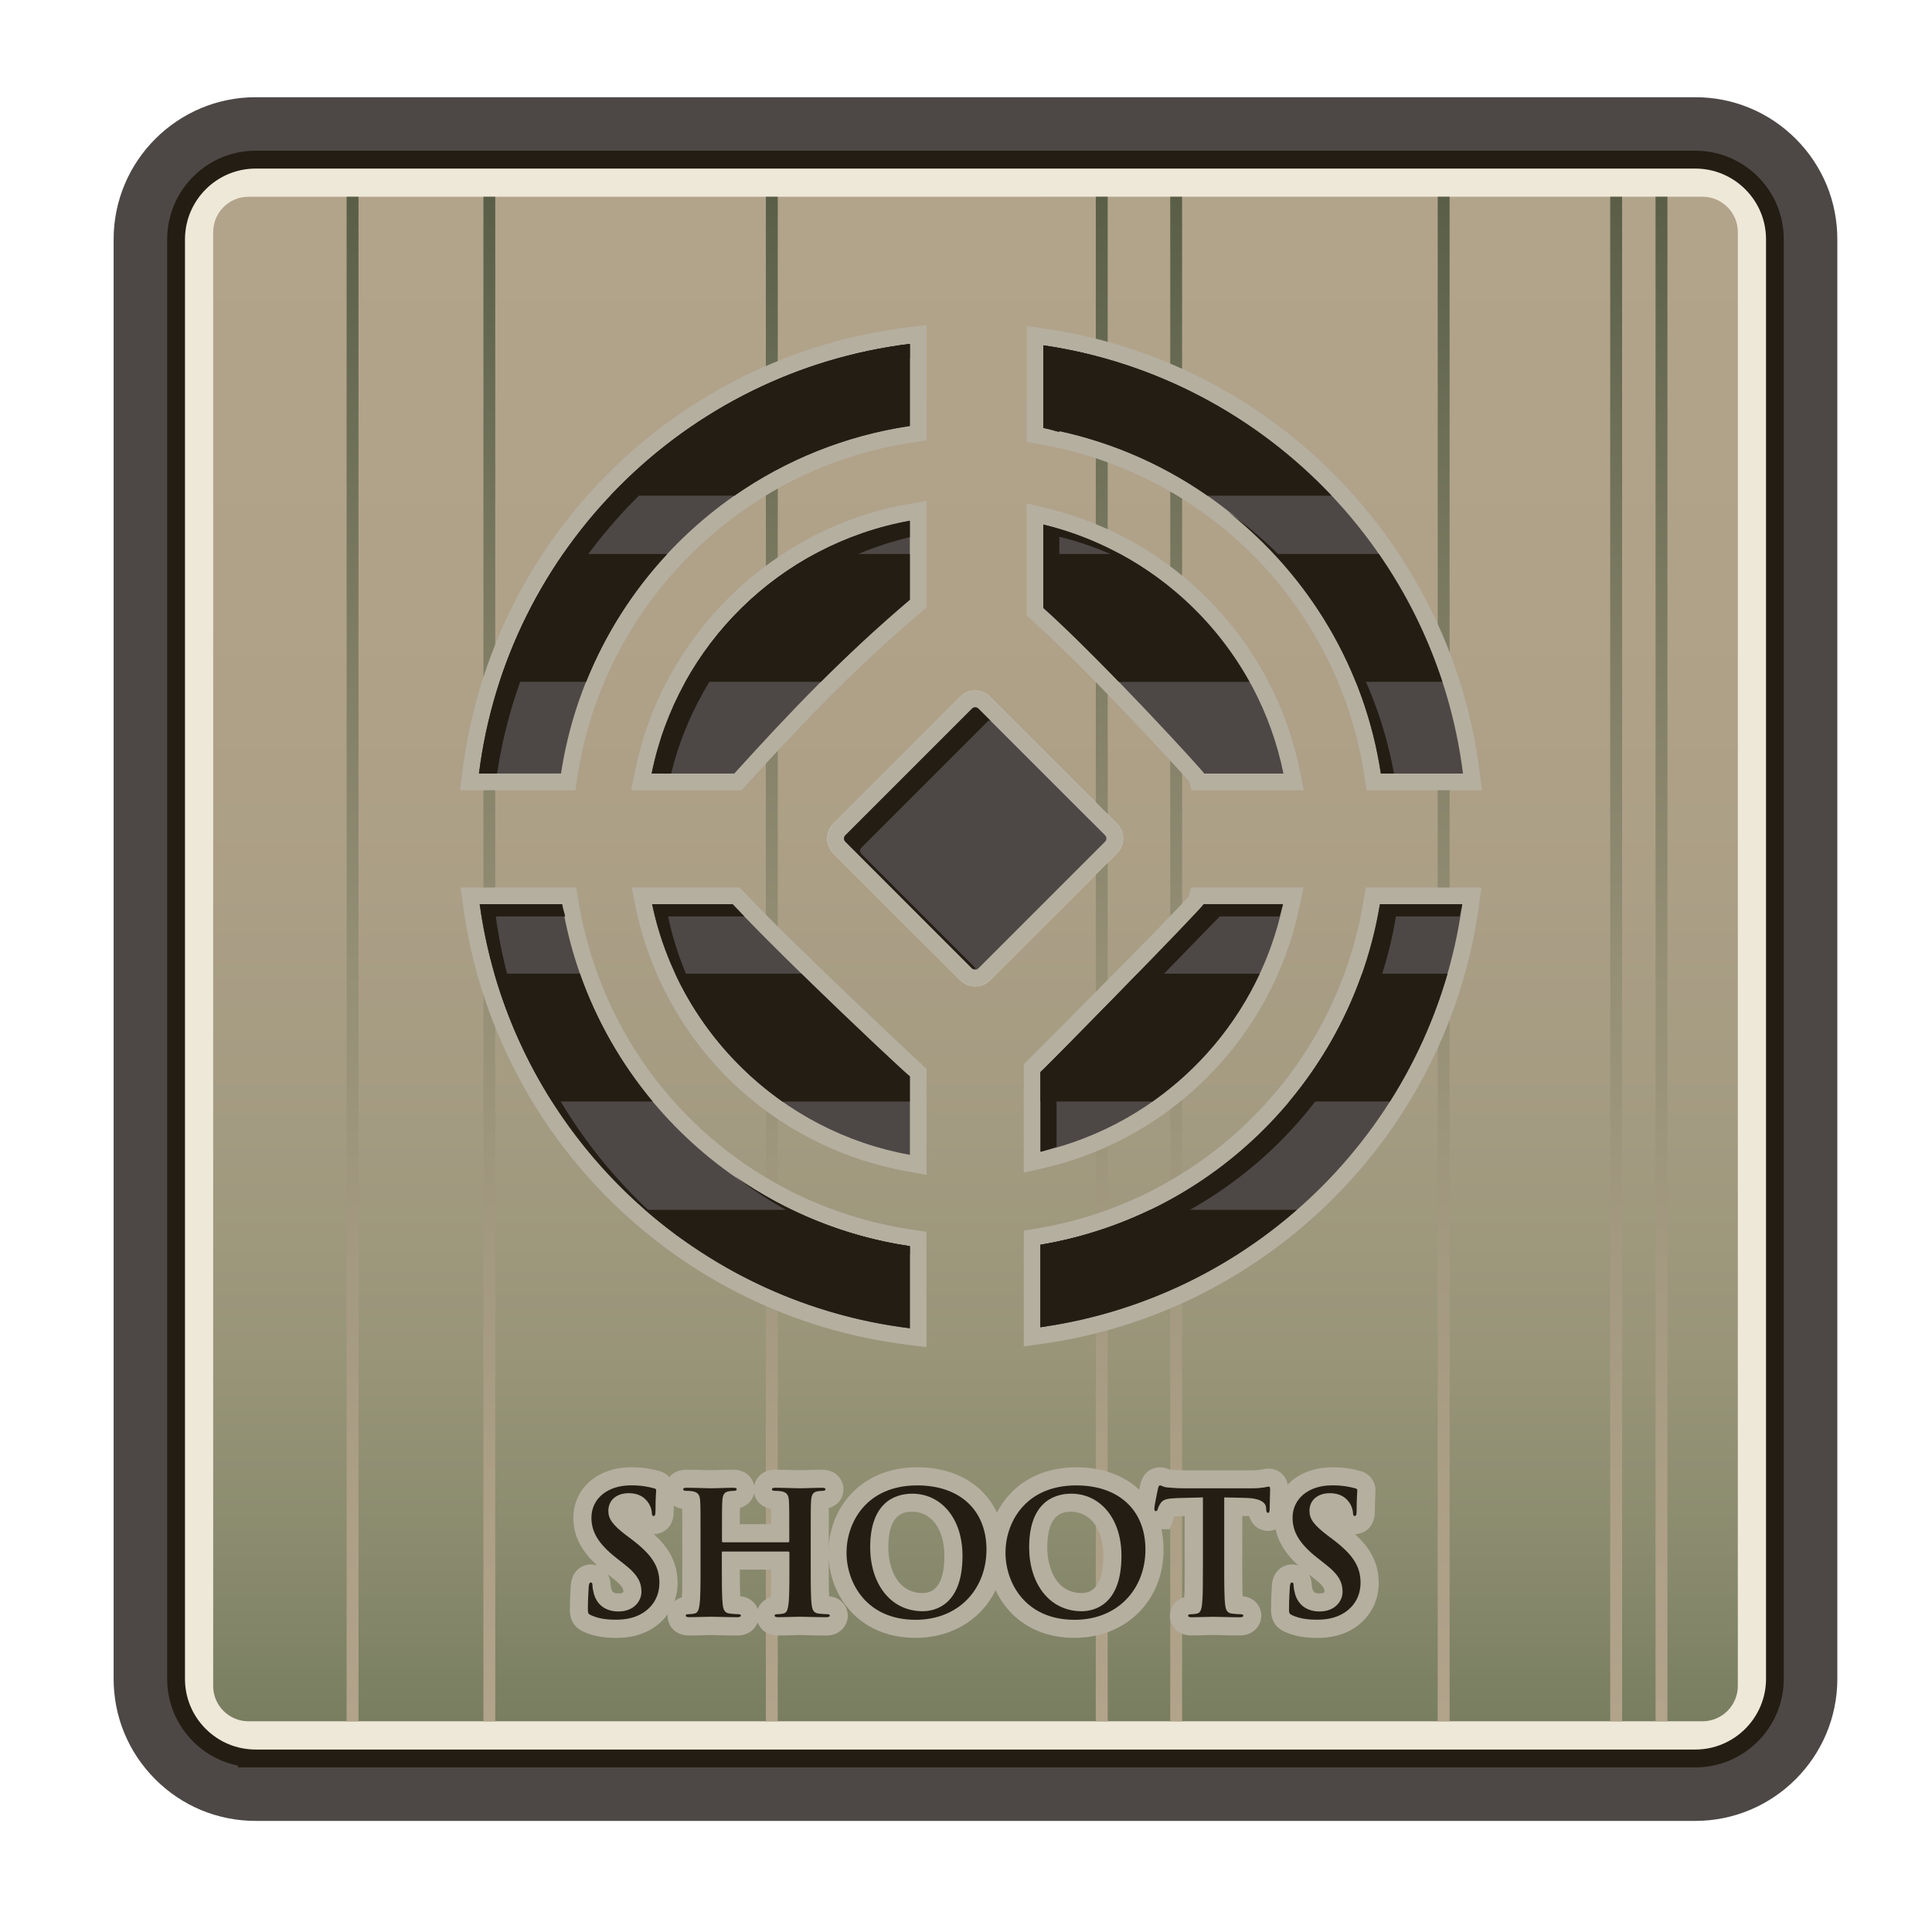 <?xml version="1.0" encoding="utf-8"?>
<!-- Generator: Adobe Illustrator 16.0.0, SVG Export Plug-In . SVG Version: 6.00 Build 0)  -->
<!DOCTYPE svg PUBLIC "-//W3C//DTD SVG 1.1//EN" "http://www.w3.org/Graphics/SVG/1.1/DTD/svg11.dtd">
<svg version="1.1" id="Layer_1" xmlns="http://www.w3.org/2000/svg" xmlns:xlink="http://www.w3.org/1999/xlink" x="0px" y="0px"
	 width="32px" height="32px" viewBox="0 0 32 32" enable-background="new 0 0 32 32" xml:space="preserve">
<path fill="#4D4846" d="M4.237,30.16l-0.001-1.773L4.237,30.16c-0.632,0-1.224-0.246-1.669-0.693
	c-0.444-0.446-0.688-1.039-0.686-1.669V3.964c0-1.298,1.056-2.354,2.354-2.354l23.841,0c0.631,0,1.224,0.246,1.669,0.692
	c0.444,0.446,0.688,1.039,0.686,1.669v23.835c0,1.298-1.056,2.354-2.354,2.354H4.237z"/>
<path fill="#231D13" d="M3.941,29.273v-0.029c-0.28-0.057-0.539-0.195-0.745-0.402c-0.276-0.278-0.429-0.648-0.427-1.041V3.964
	c0-0.81,0.657-1.468,1.467-1.468l23.841,0c0.394,0,0.764,0.153,1.041,0.432c0.276,0.278,0.429,0.647,0.427,1.041v23.837
	c0,0.81-0.657,1.468-1.467,1.468H3.941z"/>
<path fill="#EEE8D8" d="M4.237,28.978l-0.001-0.591L4.237,28.978c-0.315,0-0.609-0.122-0.832-0.345
	c-0.221-0.222-0.343-0.518-0.341-0.831V3.964c0-0.646,0.525-1.172,1.172-1.172l23.841,0c0.313,0,0.609,0.122,0.832,0.345
	c0.221,0.222,0.343,0.518,0.342,0.831v23.838c0,0.646-0.526,1.172-1.173,1.172H4.237z"/>
<linearGradient id="SVGID_1_" gradientUnits="userSpaceOnUse" x1="16.158" y1="3.258" x2="16.158" y2="28.511">
	<stop  offset="0" style="stop-color:#B2A38B"/>
	<stop  offset="0.27" style="stop-color:#B0A289"/>
	<stop  offset="0.454" style="stop-color:#AB9F86"/>
	<stop  offset="0.612" style="stop-color:#A39B81"/>
	<stop  offset="0.756" style="stop-color:#999579"/>
	<stop  offset="0.888" style="stop-color:#8A8B6E"/>
	<stop  offset="1" style="stop-color:#797E61"/>
</linearGradient>
<path fill="url(#SVGID_1_)" d="M28.196,3.258c0.325,0,0.589,0.263,0.588,0.588v24.077c0,0.325-0.263,0.587-0.587,0.587H4.118
	c-0.324,0.001-0.589-0.262-0.587-0.588V3.846c0-0.326,0.262-0.588,0.587-0.587L28.196,3.258z"/>
<g>
	<linearGradient id="SVGID_2_" gradientUnits="userSpaceOnUse" x1="5.84" y1="28.511" x2="5.84" y2="3.259">
		<stop  offset="0" style="stop-color:#B2A38B"/>
		<stop  offset="0.123" style="stop-color:#ADA087"/>
		<stop  offset="0.295" style="stop-color:#A49A81"/>
		<stop  offset="0.496" style="stop-color:#948F75"/>
		<stop  offset="0.72" style="stop-color:#7D7C63"/>
		<stop  offset="0.96" style="stop-color:#5F634C"/>
		<stop  offset="1" style="stop-color:#5A5E47"/>
	</linearGradient>
	<rect x="5.741" y="3.259" fill="url(#SVGID_2_)" width="0.197" height="25.252"/>
	<linearGradient id="SVGID_3_" gradientUnits="userSpaceOnUse" x1="8.105" y1="28.511" x2="8.105" y2="3.259">
		<stop  offset="0" style="stop-color:#B2A38B"/>
		<stop  offset="0.123" style="stop-color:#ADA087"/>
		<stop  offset="0.295" style="stop-color:#A49A81"/>
		<stop  offset="0.496" style="stop-color:#948F75"/>
		<stop  offset="0.72" style="stop-color:#7D7C63"/>
		<stop  offset="0.96" style="stop-color:#5F634C"/>
		<stop  offset="1" style="stop-color:#5A5E47"/>
	</linearGradient>
	<rect x="8.007" y="3.259" fill="url(#SVGID_3_)" width="0.196" height="25.252"/>
	<linearGradient id="SVGID_4_" gradientUnits="userSpaceOnUse" x1="12.783" y1="28.511" x2="12.783" y2="3.259">
		<stop  offset="0" style="stop-color:#B2A38B"/>
		<stop  offset="0.123" style="stop-color:#ADA087"/>
		<stop  offset="0.295" style="stop-color:#A49A81"/>
		<stop  offset="0.496" style="stop-color:#948F75"/>
		<stop  offset="0.72" style="stop-color:#7D7C63"/>
		<stop  offset="0.96" style="stop-color:#5F634C"/>
		<stop  offset="1" style="stop-color:#5A5E47"/>
	</linearGradient>
	<rect x="12.685" y="3.259" fill="url(#SVGID_4_)" width="0.197" height="25.252"/>
	<linearGradient id="SVGID_5_" gradientUnits="userSpaceOnUse" x1="18.249" y1="28.511" x2="18.249" y2="3.259">
		<stop  offset="0" style="stop-color:#B2A38B"/>
		<stop  offset="0.123" style="stop-color:#ADA087"/>
		<stop  offset="0.295" style="stop-color:#A49A81"/>
		<stop  offset="0.496" style="stop-color:#948F75"/>
		<stop  offset="0.72" style="stop-color:#7D7C63"/>
		<stop  offset="0.96" style="stop-color:#5F634C"/>
		<stop  offset="1" style="stop-color:#5A5E47"/>
	</linearGradient>
	<rect x="18.15" y="3.259" fill="url(#SVGID_5_)" width="0.197" height="25.252"/>
	<linearGradient id="SVGID_6_" gradientUnits="userSpaceOnUse" x1="19.481" y1="28.511" x2="19.481" y2="3.259">
		<stop  offset="0" style="stop-color:#B2A38B"/>
		<stop  offset="0.123" style="stop-color:#ADA087"/>
		<stop  offset="0.295" style="stop-color:#A49A81"/>
		<stop  offset="0.496" style="stop-color:#948F75"/>
		<stop  offset="0.72" style="stop-color:#7D7C63"/>
		<stop  offset="0.96" style="stop-color:#5F634C"/>
		<stop  offset="1" style="stop-color:#5A5E47"/>
	</linearGradient>
	<rect x="19.383" y="3.259" fill="url(#SVGID_6_)" width="0.196" height="25.252"/>
	<linearGradient id="SVGID_7_" gradientUnits="userSpaceOnUse" x1="23.912" y1="28.511" x2="23.912" y2="3.259">
		<stop  offset="0" style="stop-color:#B2A38B"/>
		<stop  offset="0.123" style="stop-color:#ADA087"/>
		<stop  offset="0.295" style="stop-color:#A49A81"/>
		<stop  offset="0.496" style="stop-color:#948F75"/>
		<stop  offset="0.72" style="stop-color:#7D7C63"/>
		<stop  offset="0.96" style="stop-color:#5F634C"/>
		<stop  offset="1" style="stop-color:#5A5E47"/>
	</linearGradient>
	<rect x="23.813" y="3.259" fill="url(#SVGID_7_)" width="0.197" height="25.252"/>
	<linearGradient id="SVGID_8_" gradientUnits="userSpaceOnUse" x1="26.769" y1="28.511" x2="26.769" y2="3.259">
		<stop  offset="0" style="stop-color:#B2A38B"/>
		<stop  offset="0.123" style="stop-color:#ADA087"/>
		<stop  offset="0.295" style="stop-color:#A49A81"/>
		<stop  offset="0.496" style="stop-color:#948F75"/>
		<stop  offset="0.72" style="stop-color:#7D7C63"/>
		<stop  offset="0.96" style="stop-color:#5F634C"/>
		<stop  offset="1" style="stop-color:#5A5E47"/>
	</linearGradient>
	<rect x="26.67" y="3.259" fill="url(#SVGID_8_)" width="0.197" height="25.252"/>
	<linearGradient id="SVGID_9_" gradientUnits="userSpaceOnUse" x1="27.52" y1="28.511" x2="27.52" y2="3.259">
		<stop  offset="0" style="stop-color:#B2A38B"/>
		<stop  offset="0.123" style="stop-color:#ADA087"/>
		<stop  offset="0.295" style="stop-color:#A49A81"/>
		<stop  offset="0.496" style="stop-color:#948F75"/>
		<stop  offset="0.72" style="stop-color:#7D7C63"/>
		<stop  offset="0.96" style="stop-color:#5F634C"/>
		<stop  offset="1" style="stop-color:#5A5E47"/>
	</linearGradient>
	<rect x="27.421" y="3.259" fill="url(#SVGID_9_)" width="0.197" height="25.252"/>
</g>
<g>
	<path fill="#B5AFA0" d="M22.065,24.303c-0.554,0-0.955,0.352-0.955,0.836c0,0.293,0.123,0.542,0.395,0.791
		c-0.035-0.012-0.071-0.018-0.106-0.018c-0.115,0-0.314,0.074-0.333,0.354c-0.003,0.049-0.014,0.228-0.014,0.392
		c0,0.067,0,0.27,0.233,0.372c0.155,0.068,0.32,0.099,0.534,0.099c0.241,0,0.441-0.053,0.613-0.164
		c0.258-0.169,0.404-0.44,0.404-0.747c0-0.36-0.172-0.607-0.393-0.807c0.033,0,0.329-0.018,0.329-0.385
		c0-0.147,0.005-0.229,0.008-0.276l0-0.009l0.002-0.056c0-0.135-0.086-0.288-0.28-0.328C22.429,24.337,22.281,24.303,22.065,24.303
		L22.065,24.303z M21.858,26.392c-0.097,0-0.108-0.039-0.119-0.072c-0.008-0.027-0.013-0.056-0.013-0.064
		c0-0.069-0.017-0.128-0.044-0.178l0.092,0.072c0.164,0.128,0.164,0.178,0.164,0.218C21.936,26.375,21.912,26.392,21.858,26.392
		L21.858,26.392z"/>
	<path fill="#B5AFA0" d="M19.213,24.303c-0.044,0-0.269,0.014-0.328,0.291v0c0,0-0.066,0.294-0.066,0.39
		c0,0.227,0.164,0.345,0.325,0.345h0.232l0.074-0.213c0.016-0.001,0.035-0.002,0.06-0.003l0.112-0.003v0.855
		c0,0.19,0,0.372-0.006,0.49c-0.163,0.052-0.238,0.181-0.238,0.305c0,0.163,0.122,0.328,0.356,0.328
		c0.068,0,0.157-0.002,0.234-0.005l0.124-0.003l0.126,0.003c0.089,0.002,0.203,0.005,0.319,0.005c0.229,0,0.354-0.169,0.354-0.328
		c0-0.148-0.108-0.304-0.309-0.321c-0.006-0.127-0.006-0.297-0.006-0.474v-0.856l0.052,0.001c0.026,0,0.047,0.002,0.064,0.004
		c0.058,0.192,0.214,0.243,0.311,0.243c0.141,0,0.302-0.098,0.325-0.314c0.001-0.068,0.004-0.137,0.006-0.202l0.003-0.158
		c0-0.284-0.211-0.359-0.322-0.359c-0.041,0-0.074,0.007-0.116,0.016c-0.041,0.006-0.089,0.013-0.156,0.013h-1.124
		c-0.084,0-0.18-0.005-0.253-0.013C19.338,24.327,19.285,24.303,19.213,24.303L19.213,24.303z"/>
	<path fill="#B5AFA0" d="M17.826,24.303c-0.966,0-1.472,0.71-1.472,1.412c0,0.702,0.496,1.413,1.443,1.413
		c0.854,0,1.475-0.615,1.475-1.463C19.272,24.85,18.691,24.303,17.826,24.303L17.826,24.303z M17.917,26.386
		c-0.421,0-0.571-0.409-0.571-0.759c0-0.588,0.29-0.588,0.398-0.588c0.317,0,0.531,0.293,0.531,0.73
		C18.275,26.051,18.213,26.386,17.917,26.386L17.917,26.386z"/>
	<path fill="#B5AFA0" d="M15.193,24.303c-0.966,0-1.472,0.71-1.472,1.412c0,0.702,0.496,1.413,1.443,1.413
		c0.854,0,1.475-0.615,1.475-1.463C16.64,24.85,16.059,24.303,15.193,24.303L15.193,24.303z M15.284,26.386
		c-0.421,0-0.571-0.409-0.571-0.759c0-0.588,0.29-0.588,0.398-0.588c0.317,0,0.531,0.293,0.531,0.73
		C15.643,26.051,15.58,26.386,15.284,26.386L15.284,26.386z"/>
	<path fill="#B5AFA0" d="M13.611,24.343c-0.064,0-0.151,0.002-0.228,0.005l-0.129,0.003l-0.13-0.003
		c-0.084-0.002-0.186-0.005-0.279-0.005c-0.225,0-0.328,0.141-0.353,0.264c-0.025-0.123-0.128-0.264-0.353-0.264
		c-0.065,0-0.153,0.002-0.23,0.005l-0.127,0.003l-0.13-0.003c-0.084-0.002-0.186-0.005-0.279-0.005
		c-0.264,0-0.359,0.194-0.359,0.325c0,0.143,0.1,0.294,0.286,0.321c0.001,0.084,0.001,0.212,0.001,0.477v0.5
		c0,0.19,0,0.373-0.006,0.49c-0.163,0.052-0.238,0.181-0.238,0.305c0,0.163,0.122,0.328,0.356,0.328
		c0.067,0,0.156-0.002,0.233-0.005l0.125-0.003l0.126,0.003c0.089,0.002,0.201,0.005,0.316,0.005c0.177,0,0.292-0.099,0.336-0.216
		c0.044,0.119,0.159,0.216,0.34,0.216c0.065,0,0.153-0.002,0.229-0.005l0.125-0.003l0.128,0.003
		c0.089,0.002,0.201,0.005,0.315,0.005c0.231,0,0.356-0.169,0.356-0.328c0-0.147-0.108-0.304-0.309-0.321
		c-0.006-0.127-0.006-0.297-0.006-0.474v-0.5c0-0.282,0-0.408,0.001-0.488c0.165-0.048,0.243-0.18,0.243-0.31
		C13.971,24.537,13.875,24.343,13.611,24.343L13.611,24.343z M12.255,24.978c0.137-0.041,0.214-0.138,0.236-0.245
		c0.024,0.123,0.119,0.233,0.279,0.256c0.001,0.057,0.001,0.133,0.002,0.256h-0.519C12.254,25.11,12.254,25.033,12.255,24.978
		L12.255,24.978z M12.254,25.998h0.519c0,0.179,0,0.347-0.006,0.457c-0.114,0.036-0.185,0.111-0.217,0.195
		c-0.04-0.107-0.138-0.199-0.289-0.211C12.254,26.32,12.254,26.163,12.254,25.998L12.254,25.998z"/>
	<path fill="#B5AFA0" d="M10.452,24.303c-0.554,0-0.955,0.352-0.955,0.836c0,0.293,0.123,0.542,0.395,0.791
		c-0.035-0.012-0.071-0.018-0.106-0.018c-0.115,0-0.314,0.074-0.333,0.354c-0.003,0.049-0.014,0.228-0.014,0.392
		c0,0.067,0,0.27,0.233,0.372c0.155,0.068,0.32,0.099,0.534,0.099c0.241,0,0.441-0.053,0.613-0.164
		c0.258-0.169,0.404-0.44,0.404-0.747c0-0.36-0.172-0.607-0.393-0.807c0.033,0,0.329-0.018,0.329-0.385
		c0-0.147,0.005-0.229,0.008-0.276l0-0.009l0.002-0.056c0-0.135-0.086-0.288-0.28-0.328C10.815,24.337,10.667,24.303,10.452,24.303
		L10.452,24.303z M10.245,26.392c-0.097,0-0.108-0.039-0.119-0.072c-0.008-0.027-0.013-0.056-0.013-0.064
		c0-0.069-0.017-0.128-0.044-0.178l0.092,0.072c0.164,0.128,0.164,0.178,0.164,0.218C10.323,26.375,10.299,26.392,10.245,26.392
		L10.245,26.392z"/>
</g>
<g>
	<path fill="#EEE8D8" d="M16.152,16.337c-0.093,0-0.181-0.036-0.247-0.102l-2.101-2.1c-0.064-0.065-0.102-0.153-0.102-0.247
		c0-0.093,0.037-0.181,0.103-0.247l2.1-2.1c0.066-0.066,0.154-0.102,0.247-0.102s0.181,0.036,0.246,0.102l2.101,2.1
		c0.066,0.066,0.103,0.154,0.103,0.247c0,0.094-0.036,0.182-0.104,0.248l-2.1,2.1C16.333,16.301,16.245,16.337,16.152,16.337z"/>
	<path fill="none" d="M18.305,13.939l-2.101,2.101c-0.029,0.028-0.075,0.028-0.104,0l-2.1-2.101c-0.028-0.028-0.028-0.074,0-0.103
		l2.1-2.1c0.028-0.028,0.074-0.028,0.104,0l2.101,2.1C18.332,13.865,18.332,13.911,18.305,13.939z"/>
	<path fill="#B5AFA0" d="M7.621,13.089l0.038-0.311c0.486-3.856,3.52-6.881,7.377-7.355l0.31-0.038v1.91L15.11,7.33
		c-2.835,0.419-5.114,2.691-5.544,5.524l-0.035,0.235H7.621z"/>
	<path fill="#4D4846" d="M15.07,7.056v-1.36c-3.72,0.458-6.669,3.399-7.137,7.116h1.359C9.743,9.842,12.097,7.496,15.07,7.056z"/>
	<path fill="#B5AFA0" d="M22.635,13.088l-0.036-0.234c-0.424-2.796-2.58-5.004-5.367-5.494l-0.228-0.041V5.4l0.316,0.046
		c3.756,0.548,6.711,3.563,7.186,7.332l0.039,0.311H22.635z"/>
	<path fill="#4D4846" d="M17.28,5.72v1.368c2.886,0.508,5.151,2.816,5.591,5.725h1.361C23.771,9.157,20.912,6.25,17.28,5.72z"/>
	<path fill="#B5AFA0" d="M16.957,20.384l0.23-0.039c2.77-0.468,4.938-2.643,5.396-5.414l0.038-0.231h1.916l-0.043,0.314
		c-0.514,3.74-3.483,6.718-7.223,7.242L16.957,22.3V20.384z"/>
	<path fill="#4D4846" d="M17.233,20.617v1.366c3.624-0.509,6.488-3.379,6.986-7.007h-1.364
		C22.38,17.856,20.111,20.131,17.233,20.617z"/>
	<path fill="#B5AFA0" d="M15.036,22.274c-3.813-0.469-6.841-3.455-7.364-7.26L7.629,14.7h1.916l0.037,0.231
		c0.468,2.832,2.69,5.017,5.528,5.436l0.235,0.035v1.911L15.036,22.274z"/>
	<path fill="#4D4846" d="M9.311,14.976H7.945c0.504,3.673,3.436,6.571,7.125,7.025v-1.36C12.127,20.205,9.794,17.903,9.311,14.976z"
		/>
	<path fill="#B5AFA0" d="M10.455,13.089l0.067-0.331c0.45-2.229,2.258-4,4.499-4.405l0.324-0.058v1.767l-0.097,0.083
		c-1.173,0.997-2.067,1.956-2.884,2.854l-0.082,0.091H10.455z"/>
	<path fill="#4D4846" d="M15.07,9.934V8.625c-2.146,0.388-3.847,2.057-4.277,4.188h1.368C13.069,11.812,13.935,10.897,15.07,9.934z"
		/>
	<path fill="#B5AFA0" d="M19.735,13.089l-0.04-0.147c-0.24-0.277-1.706-1.866-2.601-2.667l-0.091-0.083V8.337l0.34,0.083
		c2.112,0.508,3.754,2.211,4.185,4.338l0.067,0.331L19.735,13.089z"/>
	<path fill="#4D4846" d="M17.28,8.688v1.38c1,0.898,2.659,2.714,2.666,2.745h1.312C20.847,10.782,19.283,9.17,17.28,8.688z"/>
	<path fill="#B5AFA0" d="M15.021,19.4c-2.259-0.408-4.021-2.123-4.491-4.367L10.461,14.7h1.792l0.082,0.087
		c0.84,0.895,3.011,2.917,3.011,2.917v1.756L15.021,19.4z"/>
	<path fill="#4D4846" d="M12.134,14.976h-1.333c0.442,2.114,2.135,3.767,4.27,4.152v-1.302
		C15.036,17.818,13.053,15.955,12.134,14.976z"/>
	<path fill="#B5AFA0" d="M16.957,17.628c0,0,2.515-2.518,2.727-2.776l0.043-0.153h1.863l-0.07,0.333
		c-0.445,2.128-2.103,3.822-4.224,4.313l-0.339,0.078V17.628z"/>
	<path fill="#4D4846" d="M17.233,17.756v1.32c2.015-0.466,3.591-2.071,4.017-4.101h-1.313C19.92,15.035,17.26,17.748,17.233,17.756z
		"/>
	<path fill="#B5AFA0" d="M16.152,16.337c-0.093,0-0.181-0.036-0.247-0.102l-2.101-2.1c-0.064-0.065-0.102-0.153-0.102-0.247
		c0-0.093,0.037-0.181,0.103-0.247l2.1-2.1c0.066-0.066,0.154-0.102,0.247-0.102s0.181,0.036,0.246,0.102l2.101,2.1
		c0.066,0.066,0.103,0.154,0.103,0.247c0,0.094-0.036,0.182-0.104,0.248l-2.1,2.1C16.333,16.301,16.245,16.337,16.152,16.337z"/>
	<path fill="#4D4846" d="M16.204,11.736c-0.029-0.028-0.075-0.028-0.104,0l-2.1,2.1c-0.028,0.029-0.028,0.074,0,0.103l2.1,2.101
		c0.028,0.028,0.074,0.028,0.104,0l2.101-2.101c0.027-0.028,0.027-0.074,0-0.103L16.204,11.736z"/>
</g>
<g>
	<g>
		<path fill="#231D13" d="M9.791,26.754c-0.046-0.02-0.054-0.034-0.054-0.097c0-0.156,0.011-0.326,0.014-0.372
			c0.003-0.043,0.012-0.074,0.034-0.074c0.025,0,0.028,0.026,0.028,0.048c0,0.037,0.012,0.097,0.025,0.145
			c0.063,0.21,0.23,0.287,0.406,0.287c0.255,0,0.38-0.173,0.38-0.324c0-0.139-0.042-0.27-0.278-0.454l-0.13-0.102
			c-0.313-0.244-0.42-0.443-0.42-0.673c0-0.312,0.261-0.536,0.655-0.536c0.185,0,0.304,0.028,0.377,0.048
			c0.026,0.005,0.04,0.014,0.04,0.034c0,0.037-0.011,0.12-0.011,0.341c0,0.063-0.009,0.085-0.031,0.085
			c-0.021,0-0.029-0.017-0.029-0.051c0-0.026-0.014-0.114-0.073-0.188c-0.043-0.054-0.125-0.139-0.31-0.139
			c-0.21,0-0.338,0.122-0.338,0.292c0,0.13,0.065,0.23,0.301,0.409l0.08,0.06c0.343,0.258,0.465,0.454,0.465,0.724
			c0,0.165-0.063,0.36-0.267,0.494c-0.142,0.091-0.301,0.116-0.451,0.116C10.041,26.828,9.913,26.808,9.791,26.754z"/>
	</g>
	<g>
		<path fill="#231D13" d="M13.056,25.545c0.008,0,0.017-0.006,0.017-0.02v-0.06c0-0.432,0-0.511-0.006-0.602
			c-0.006-0.097-0.028-0.142-0.122-0.162c-0.022-0.005-0.07-0.008-0.11-0.008c-0.031,0-0.049-0.006-0.049-0.026
			c0-0.02,0.021-0.025,0.06-0.025c0.153,0,0.332,0.009,0.409,0.009c0.068,0,0.247-0.009,0.357-0.009c0.04,0,0.06,0.006,0.06,0.025
			c0,0.02-0.017,0.026-0.051,0.026c-0.022,0-0.049,0.003-0.082,0.008c-0.077,0.014-0.1,0.063-0.105,0.162
			c-0.006,0.091-0.006,0.17-0.006,0.602v0.5c0,0.261,0,0.485,0.015,0.607c0.009,0.079,0.025,0.142,0.11,0.153
			c0.04,0.005,0.103,0.011,0.145,0.011c0.031,0,0.046,0.008,0.046,0.022c0,0.02-0.022,0.028-0.057,0.028
			c-0.185,0-0.363-0.008-0.443-0.008c-0.065,0-0.244,0.008-0.354,0.008c-0.04,0-0.06-0.008-0.06-0.028
			c0-0.014,0.012-0.022,0.046-0.022c0.042,0,0.076-0.006,0.102-0.011c0.057-0.012,0.071-0.074,0.082-0.156
			c0.015-0.119,0.015-0.343,0.015-0.604v-0.25c0-0.011-0.009-0.017-0.017-0.017h-1.085c-0.008,0-0.017,0.003-0.017,0.017v0.25
			c0,0.261,0,0.485,0.014,0.607c0.009,0.079,0.026,0.142,0.111,0.153c0.039,0.005,0.102,0.011,0.145,0.011
			c0.031,0,0.045,0.008,0.045,0.022c0,0.02-0.022,0.028-0.057,0.028c-0.185,0-0.363-0.008-0.442-0.008
			c-0.065,0-0.244,0.008-0.357,0.008c-0.037,0-0.057-0.008-0.057-0.028c0-0.014,0.011-0.022,0.045-0.022
			c0.043,0,0.077-0.006,0.103-0.011c0.057-0.012,0.07-0.074,0.082-0.156c0.015-0.119,0.015-0.343,0.015-0.604v-0.5
			c0-0.432,0-0.511-0.006-0.602c-0.006-0.097-0.028-0.142-0.122-0.162c-0.022-0.005-0.071-0.008-0.111-0.008
			c-0.03,0-0.048-0.006-0.048-0.026c0-0.02,0.02-0.025,0.06-0.025c0.153,0,0.332,0.009,0.409,0.009c0.067,0,0.246-0.009,0.357-0.009
			c0.04,0,0.06,0.006,0.06,0.025c0,0.02-0.018,0.026-0.051,0.026c-0.023,0-0.049,0.003-0.083,0.008
			c-0.076,0.014-0.099,0.063-0.104,0.162c-0.006,0.091-0.006,0.17-0.006,0.602v0.06c0,0.014,0.009,0.02,0.017,0.02H13.056z"/>
	</g>
	<g>
		<path fill="#231D13" d="M14.021,25.715c0-0.485,0.32-1.112,1.172-1.112c0.707,0,1.146,0.412,1.146,1.062s-0.454,1.164-1.175,1.164
			C14.351,26.828,14.021,26.218,14.021,25.715z M15.942,25.77c0-0.636-0.366-1.03-0.831-1.03c-0.326,0-0.698,0.182-0.698,0.888
			c0,0.59,0.326,1.059,0.871,1.059C15.483,26.686,15.942,26.59,15.942,25.77z"/>
	</g>
	<g>
		<path fill="#231D13" d="M16.654,25.715c0-0.485,0.32-1.112,1.172-1.112c0.707,0,1.146,0.412,1.146,1.062s-0.454,1.164-1.175,1.164
			C16.983,26.828,16.654,26.218,16.654,25.715z M18.575,25.77c0-0.636-0.366-1.03-0.831-1.03c-0.326,0-0.698,0.182-0.698,0.888
			c0,0.59,0.326,1.059,0.871,1.059C18.116,26.686,18.575,26.59,18.575,25.77z"/>
	</g>
	<g>
		<path fill="#231D13" d="M19.922,24.802l-0.423,0.011c-0.164,0.006-0.232,0.02-0.275,0.083c-0.028,0.042-0.042,0.076-0.048,0.099
			c-0.006,0.022-0.015,0.034-0.031,0.034c-0.021,0-0.025-0.014-0.025-0.045c0-0.045,0.054-0.304,0.06-0.327
			c0.008-0.037,0.017-0.054,0.034-0.054c0.022,0,0.051,0.028,0.122,0.034c0.082,0.008,0.189,0.014,0.283,0.014h1.124
			c0.091,0,0.153-0.009,0.196-0.014c0.042-0.009,0.064-0.014,0.076-0.014c0.02,0,0.022,0.017,0.022,0.06
			c0,0.06-0.008,0.255-0.008,0.329c-0.003,0.028-0.009,0.045-0.026,0.045c-0.022,0-0.028-0.014-0.031-0.057l-0.002-0.031
			c-0.006-0.074-0.083-0.153-0.335-0.159l-0.358-0.008v1.164c0,0.261,0,0.485,0.015,0.607c0.009,0.079,0.025,0.142,0.11,0.153
			c0.04,0.005,0.103,0.011,0.146,0.011c0.03,0,0.045,0.008,0.045,0.022c0,0.02-0.022,0.028-0.054,0.028
			c-0.188,0-0.366-0.008-0.445-0.008c-0.065,0-0.244,0.008-0.358,0.008c-0.036,0-0.057-0.008-0.057-0.028
			c0-0.014,0.012-0.022,0.046-0.022c0.042,0,0.076-0.006,0.102-0.011c0.057-0.012,0.074-0.074,0.083-0.156
			c0.014-0.119,0.014-0.343,0.014-0.604V24.802z"/>
	</g>
	<g>
		<path fill="#231D13" d="M21.404,26.754c-0.046-0.02-0.054-0.034-0.054-0.097c0-0.156,0.011-0.326,0.014-0.372
			c0.003-0.043,0.012-0.074,0.034-0.074c0.025,0,0.028,0.026,0.028,0.048c0,0.037,0.012,0.097,0.025,0.145
			c0.063,0.21,0.23,0.287,0.406,0.287c0.255,0,0.38-0.173,0.38-0.324c0-0.139-0.042-0.27-0.278-0.454l-0.13-0.102
			c-0.313-0.244-0.42-0.443-0.42-0.673c0-0.312,0.261-0.536,0.655-0.536c0.185,0,0.304,0.028,0.377,0.048
			c0.026,0.005,0.04,0.014,0.04,0.034c0,0.037-0.011,0.12-0.011,0.341c0,0.063-0.009,0.085-0.031,0.085
			c-0.021,0-0.029-0.017-0.029-0.051c0-0.026-0.014-0.114-0.073-0.188c-0.043-0.054-0.125-0.139-0.31-0.139
			c-0.21,0-0.338,0.122-0.338,0.292c0,0.13,0.065,0.23,0.301,0.409l0.08,0.06c0.343,0.258,0.465,0.454,0.465,0.724
			c0,0.165-0.063,0.36-0.267,0.494c-0.142,0.091-0.301,0.116-0.451,0.116C21.654,26.828,21.526,26.808,21.404,26.754z"/>
	</g>
</g>
<g>
	<path fill="#231D13" d="M9.328,9.176c-0.446,0.645-0.803,1.356-1.052,2.117h1.433c0.316-0.789,0.773-1.505,1.342-2.117H9.328z"/>
	<path fill="#231D13" d="M15.07,5.696c-1.945,0.24-3.679,1.159-4.959,2.513h2.055c0.849-0.59,1.836-0.995,2.904-1.153V5.696z"/>
	<path fill="#231D13" d="M17.28,5.72v1.368c0.997,0.176,1.92,0.566,2.719,1.122h2.056C20.815,6.898,19.15,5.993,17.28,5.72z"/>
	<path fill="#231D13" d="M21.112,9.176c0.569,0.612,1.028,1.328,1.346,2.117h1.432c-0.249-0.761-0.604-1.473-1.052-2.117H21.112z"/>
	<path fill="#231D13" d="M17.233,21.983c1.613-0.227,3.076-0.922,4.247-1.944h-2.429c-0.567,0.272-1.178,0.47-1.818,0.578V21.983z"
		/>
	<path fill="#231D13" d="M22.56,16.127c-0.274,0.78-0.686,1.495-1.204,2.117h1.666c0.412-0.65,0.735-1.361,0.954-2.117H22.56z"/>
	<path fill="#231D13" d="M15.07,20.64c-0.691-0.102-1.35-0.309-1.957-0.601h-2.427c1.204,1.05,2.716,1.756,4.384,1.961V20.64z"/>
	<path fill="#231D13" d="M8.191,16.126c0.217,0.756,0.541,1.468,0.953,2.118h1.666c-0.519-0.622-0.93-1.337-1.205-2.118H8.191z"/>
	<path fill="#231D13" d="M15.07,9.176h-1.571c-0.902,0.485-1.649,1.222-2.146,2.117h2.244c0.453-0.452,0.932-0.9,1.473-1.36V9.176z"
		/>
	<path fill="#231D13" d="M18.549,9.176H17.28v0.892c0.367,0.33,0.822,0.783,1.252,1.226h2.163
		C20.198,10.398,19.452,9.662,18.549,9.176z"/>
	<path fill="#231D13" d="M13.274,16.127l-2.091,0c0.397,0.853,1.015,1.582,1.776,2.118h2.11v-0.418
		C15.048,17.821,14.144,16.977,13.274,16.127z"/>
	<path fill="#231D13" d="M20.865,16.127h-2.024c-0.743,0.763-1.593,1.625-1.607,1.629v0.488h1.855
		C19.852,17.708,20.468,16.979,20.865,16.127z"/>
</g>
<g>
	<path fill="#231D13" d="M15.07,5.943V5.696c-3.72,0.458-6.669,3.399-7.137,7.116h0.3C8.769,9.282,11.546,6.496,15.07,5.943z"/>
	<path fill="#231D13" d="M20.343,8.479c1.327,1.054,2.264,2.58,2.528,4.333h0.218C22.764,11.031,21.758,9.495,20.343,8.479z"/>
	<path fill="#231D13" d="M17.546,5.923c1.316,0.192,2.526,0.705,3.563,1.444c-1.093-0.849-2.396-1.438-3.828-1.647v1.368
		c0.091,0.016,0.176,0.049,0.266,0.069V5.923z"/>
	<path fill="#231D13" d="M23.121,15.179h1.054c0.011-0.069,0.035-0.133,0.045-0.203h-1.364c-0.476,2.881-2.744,5.156-5.622,5.641
		v1.366c0.091-0.013,0.176-0.044,0.266-0.06V20.82C20.377,20.334,22.646,18.06,23.121,15.179z"/>
	<path fill="#231D13" d="M8.211,15.179h1.15c-0.014-0.069-0.039-0.133-0.051-0.203H7.945c0.316,2.304,1.588,4.301,3.401,5.583
		C9.677,19.274,8.511,17.367,8.211,15.179z"/>
	<path fill="#231D13" d="M15.07,20.64c-1.068-0.158-2.053-0.568-2.9-1.159c0.836,0.645,1.822,1.096,2.9,1.3V20.64z"/>
	<path fill="#231D13" d="M15.07,8.897V8.625c-2.146,0.388-3.847,2.057-4.277,4.188h0.323C11.59,10.871,13.121,9.355,15.07,8.897z"/>
	<path fill="#231D13" d="M17.546,10.271v-1.38c0.687,0.166,1.316,0.472,1.871,0.874c-0.614-0.507-1.338-0.885-2.137-1.077v1.38"/>
	<path fill="#231D13" d="M11.066,15.179h1.263c-0.065-0.068-0.138-0.142-0.195-0.203h-1.333c0.284,1.357,1.087,2.519,2.188,3.283
		C12.027,17.498,11.326,16.423,11.066,15.179z"/>
	<path fill="#231D13" d="M20.202,15.179h0.989c0.018-0.068,0.044-0.133,0.059-0.203h-1.313c-0.017,0.059-2.677,2.772-2.703,2.781
		v1.32c0.091-0.021,0.177-0.057,0.266-0.082v-1.035"/>
	<path fill="#231D13" d="M14.267,14.04l2.1-2.1c0.011-0.011,0.026,0.002,0.041,0l-0.203-0.203c-0.029-0.028-0.075-0.028-0.104,0
		l-2.1,2.1c-0.028,0.029-0.028,0.074,0,0.103l2.1,2.101c0.017,0.017,0.04,0.003,0.063,0l-1.896-1.897
		C14.238,14.114,14.238,14.068,14.267,14.04z"/>
	<path fill="#231D13" d="M19.417,9.765"/>
</g>
</svg>
